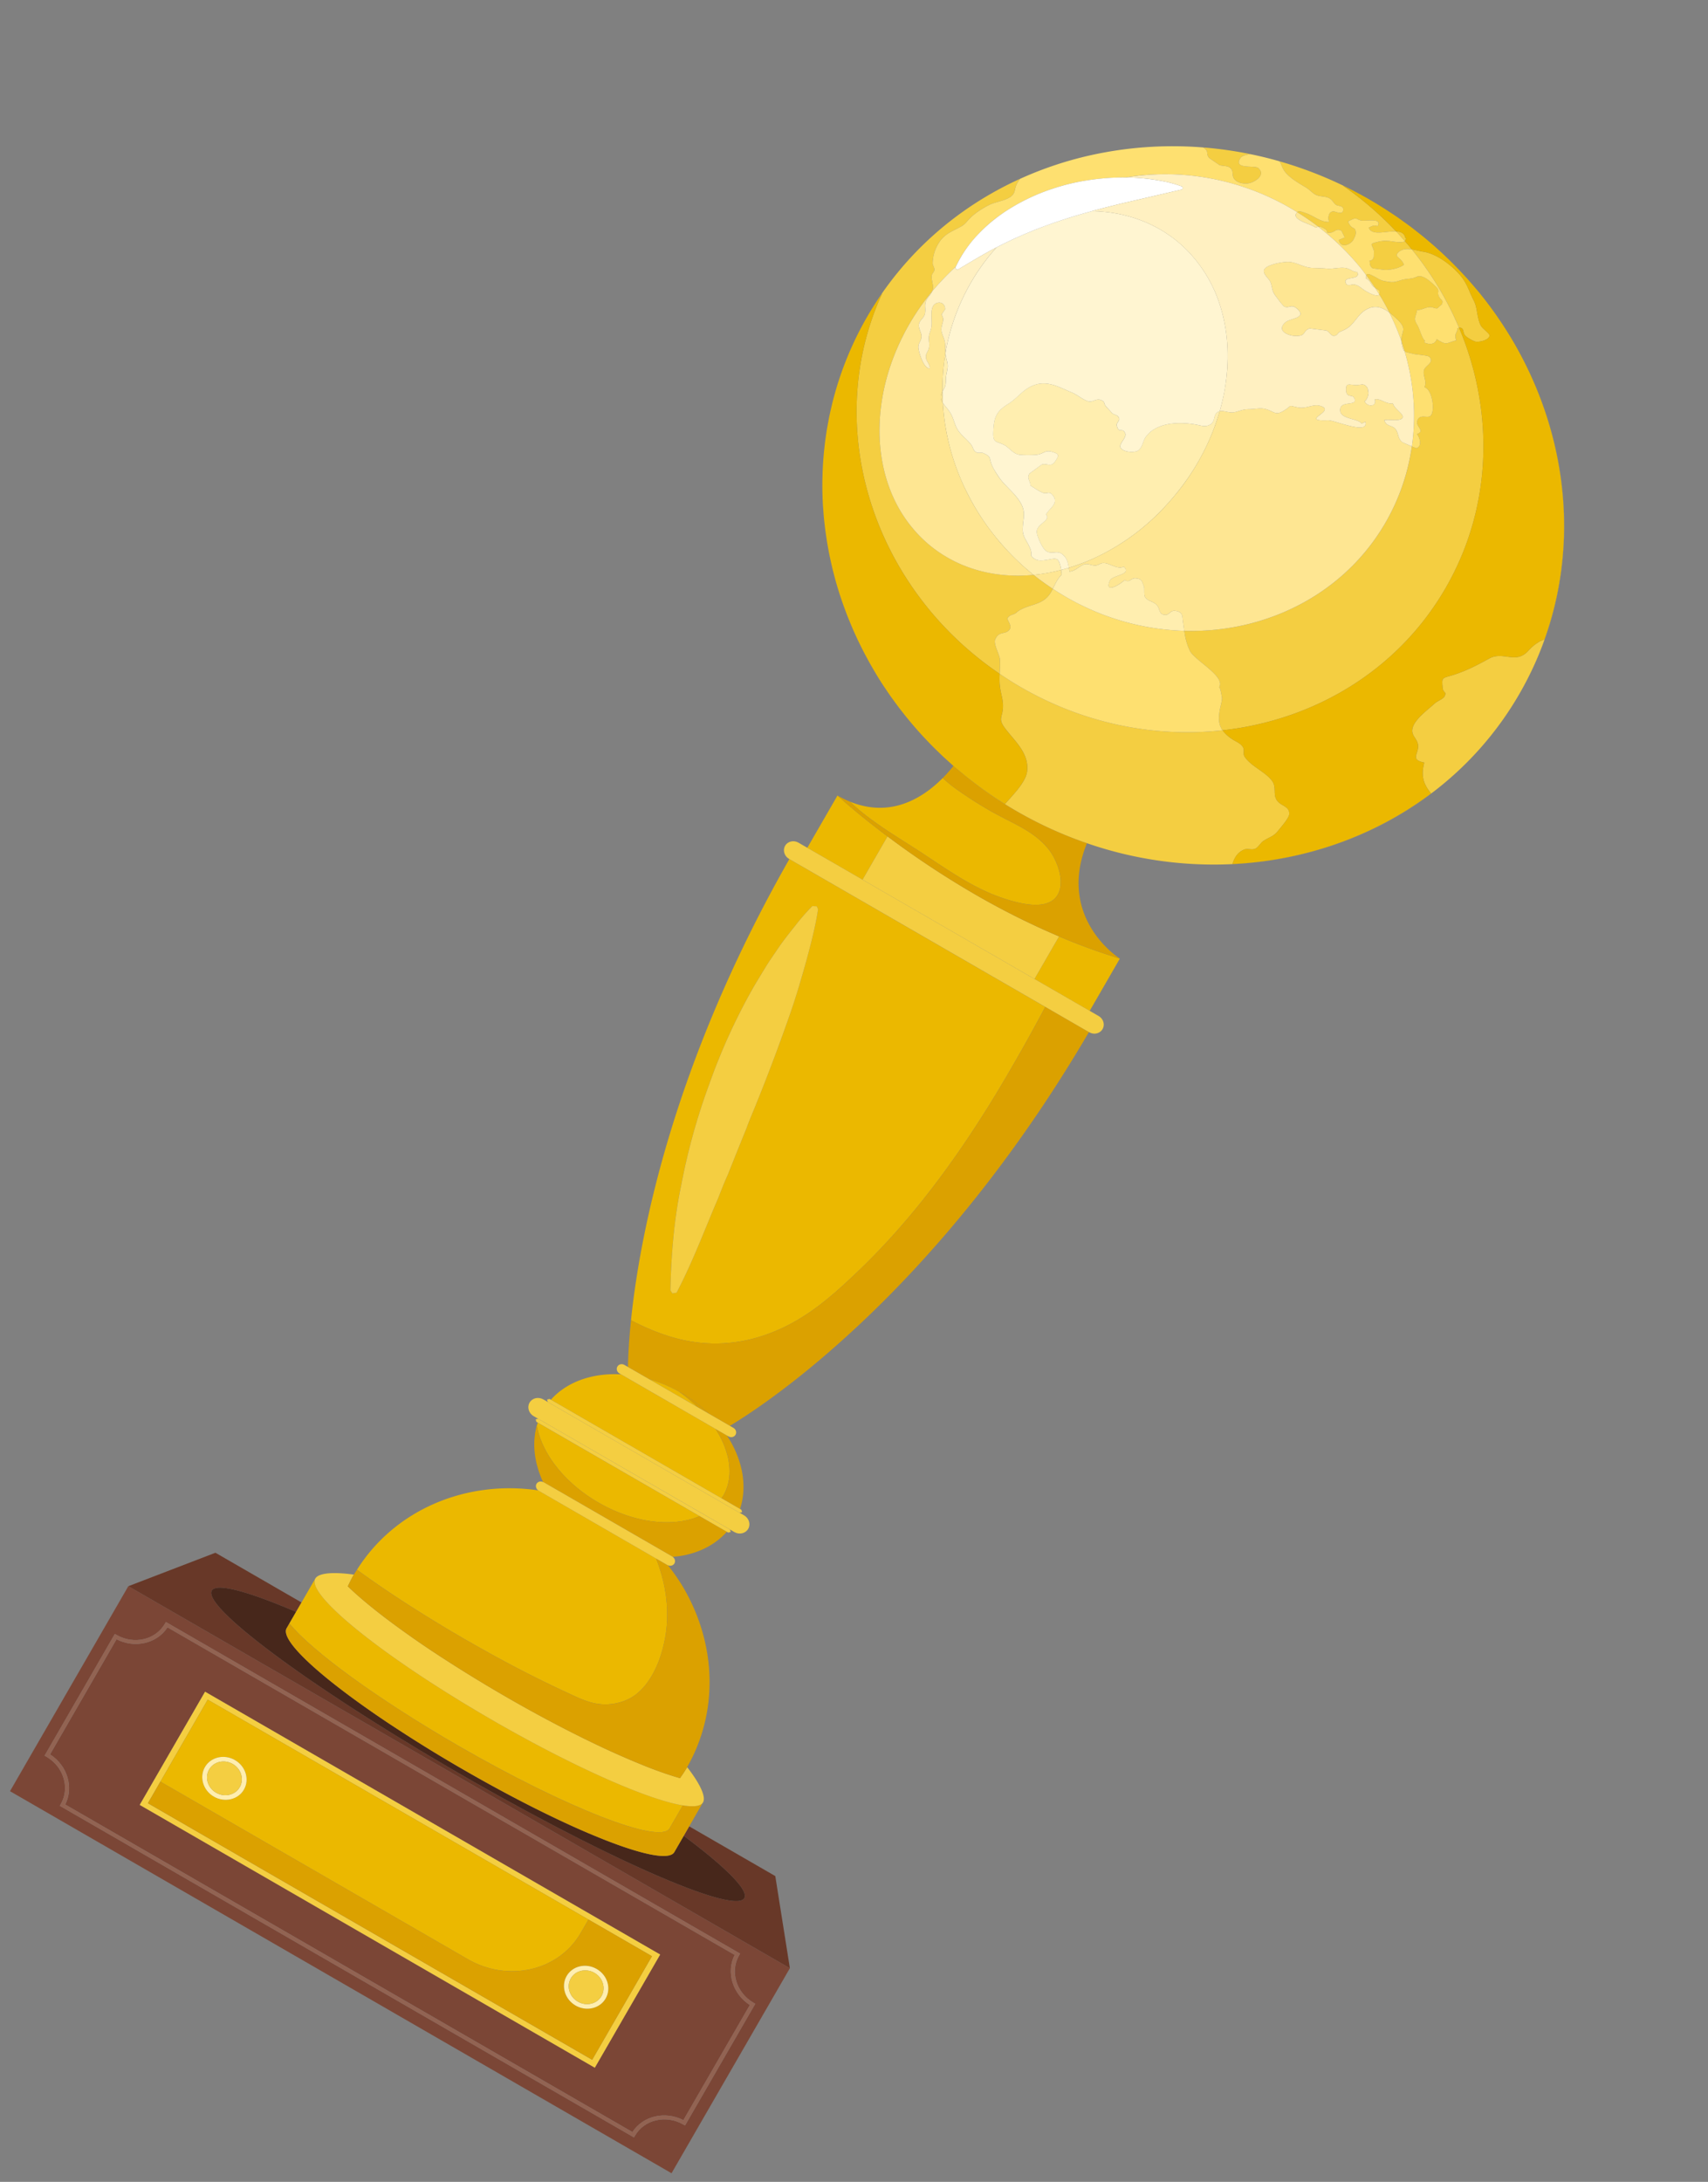 <svg xmlns="http://www.w3.org/2000/svg" width="83" height="106" fill="none"><rect width="100%" height="100%" fill="#808080" stroke="none"/><path fill="#EBB800" d="M39.141 63.888c.925-.603 1.727-1.338 2.504-2.078.9-.855 1.742-1.76 2.534-2.7 1.588-1.883 2.976-3.91 4.246-6.002a89.983 89.983 0 0 0 2.37-4.191l-12.436-7.18c-5.735 10.066-7.282 18.381-7.695 22.404.833.437 1.715.787 2.59.973 2.281.483 4.307-.196 5.887-1.226Zm-6.465-1.05-.098-.146c.037-1.746.18-3.482.531-5.147a30.655 30.655 0 0 1 1.361-4.884 29.221 29.221 0 0 1 2.07-4.568c.205-.363.429-.716.643-1.074.217-.356.462-.696.694-1.043.242-.342.502-.672.765-1 .256-.331.53-.65.83-.955l.218.01.064.14-.005.03c-.137.882-.355 1.7-.576 2.513a43.975 43.975 0 0 1-.724 2.385 94.001 94.001 0 0 1-1.72 4.578c-.15.377-.314.749-.451 1.132l-.458 1.13-.453 1.136c-.172.371-.318.753-.467 1.134-.65 1.509-1.215 3.052-2.01 4.572l-.012.022-.202.035Z"/><path fill="#DBA100" d="m32.993 67.61.101.054c.506.292.956.636 1.346 1.013l1.028.593c.664-.397 2.403-1.505 4.734-3.516a50.637 50.637 0 0 0 1.768-1.6 52.911 52.911 0 0 0 1.93-1.925c2.817-2.951 5.994-6.922 9.017-12.088l-2.12-1.225a89.87 89.87 0 0 1-2.372 4.191c-1.27 2.094-2.658 4.12-4.246 6.003a33.438 33.438 0 0 1-2.534 2.7c-.777.74-1.58 1.475-2.504 2.077-1.58 1.03-3.606 1.71-5.887 1.226-.875-.186-1.757-.535-2.59-.972l-.035.351-.008.086c-.01.106-.018.206-.025.305l-.008.096-.02.266-.006.1-.013.227-.006.1-.01.192-.003.1-.006.15-.004.114-.002.099-.002.084 1.029.594c.487.14.974.342 1.448.605Z"/><path fill="#F4CE41" d="M34.9 58.21c.15-.382.295-.763.467-1.135l.453-1.136.458-1.13c.137-.383.301-.755.452-1.132a93.94 93.94 0 0 0 1.719-4.578c.266-.777.498-1.576.725-2.385.22-.812.438-1.631.576-2.513l.005-.03-.064-.14-.218-.01a10.48 10.48 0 0 0-.831.955c-.263.328-.523.658-.765 1-.232.347-.477.687-.694 1.043-.214.358-.438.711-.643 1.075a29.218 29.218 0 0 0-2.07 4.567 30.673 30.673 0 0 0-1.36 4.884c-.352 1.665-.494 3.401-.532 5.147l.098.146.203-.035.011-.022c.795-1.52 1.36-3.063 2.01-4.572Z"/><path fill="#7B4636" d="M35.701 94.974 8.14 79.061c-.513.787-1.588 1.037-2.477.578l-3.23 5.595c.842.54 1.163 1.597.737 2.434l27.563 15.913c.512-.787 1.587-1.037 2.477-.578l3.23-5.594c-.843-.541-1.164-1.597-.738-2.435Zm-6.796 5.48L6.791 87.686l3.174-5.498L32.08 94.956l-3.175 5.498Z"/><path fill="#7B4636" d="m6.236 77.061-5.75 9.96 32.147 18.561 5.75-9.96-32.147-18.56Zm27.052 26.201-.086-.05c-.84-.484-1.892-.239-2.347.548l-.047.081-27.902-16.11.046-.08c.455-.788.14-1.822-.699-2.307l-.086-.05 3.414-5.912.086.05c.84.484 1.893.239 2.348-.549l.046-.08 27.902 16.109-.046.08c-.455.788-.14 1.823.7 2.308l.085.05-3.414 5.912Z"/><path fill="#683828" d="m37.675 91.145-4.183-2.415-.265.457c2.03 1.52 3.167 2.644 2.944 3.03-.464.805-6.634-1.888-13.78-6.014-7.147-4.127-12.564-8.123-12.1-8.927.223-.387 1.765.036 4.096 1.034l.265-.458-4.184-2.415-4.231 1.625 32.147 18.56-.709-4.477Z"/><path fill="#47271B" d="M31.911 90.144a5.08 5.08 0 0 1-.431-.078c-.547-.122-1.245-.348-2.056-.665a42.8 42.8 0 0 1-.722-.293 41.565 41.565 0 0 1-1.177-.52 52.682 52.682 0 0 1-2.166-1.061 68.676 68.676 0 0 1-6.439-3.782 47.98 47.98 0 0 1-1.524-1.055c-.118-.085-.233-.17-.347-.254-2.145-1.587-3.392-2.862-3.12-3.332l.133-.232.325-.563c-2.331-.998-3.873-1.42-4.096-1.034-.464.804 4.953 4.8 12.1 8.927 7.146 4.126 13.316 6.82 13.78 6.015.223-.386-.914-1.51-2.944-3.03l-.459.794c-.1.173-.398.222-.857.163Z"/><path fill="#926352" d="m35.916 94.992.047-.08L8.06 78.802l-.046.08c-.455.788-1.508 1.033-2.348.549l-.086-.05-3.413 5.913.086.05c.839.484 1.153 1.519.699 2.307l-.047.08 27.902 16.11.047-.081c.455-.788 1.508-1.033 2.348-.548l.086.049 3.413-5.912-.086-.05c-.84-.485-1.154-1.52-.699-2.307Zm-2.708 8.011c-.89-.459-1.965-.209-2.477.578L3.168 87.668c.426-.837.105-1.893-.738-2.434l3.23-5.594c.89.459 1.965.209 2.478-.579L35.7 94.974c-.426.838-.105 1.894.738 2.435l-3.23 5.594Z"/><path fill="#F4CE41" d="m6.79 87.687 22.115 12.768 3.175-5.498L9.965 82.189 6.79 87.687Zm1.003-1.13 2.3-3.984 18.503 10.683 3.086 1.782-2.906 5.033L7.187 87.606l.606-1.05Z"/><path fill="#EBB800" d="m28.221 93.906.375-.65-18.502-10.683-2.3 3.984 14.946 8.63c1.964 1.133 4.418.56 5.481-1.281Zm-17.828-6.62c-.523-.302-.718-.946-.435-1.436.284-.49.937-.643 1.46-.341.524.302.72.945.436 1.435-.283.49-.938.644-1.461.342Z"/><path fill="#DBA100" d="m28.777 100.071 2.906-5.033-3.086-1.782-.376.65c-1.063 1.841-3.517 2.414-5.48 1.28l-14.947-8.63-.606 1.05 21.59 12.465Zm.22-4.413c.523.302.718.944.434 1.435-.282.49-.936.644-1.46.342-.523-.302-.717-.946-.434-1.436.283-.491.937-.643 1.46-.341Z"/><path fill="#FFEEAF" d="M11.418 85.509c-.523-.302-1.176-.15-1.46.34-.283.49-.088 1.135.434 1.437.524.302 1.18.148 1.462-.341.283-.491.088-1.134-.436-1.436Zm-.915 1.586c-.411-.237-.564-.742-.341-1.128.222-.384.736-.505 1.147-.268.411.237.564.743.341 1.128-.222.385-.736.505-1.147.268Z"/><path fill="#F4CE41" d="M11.308 85.699c-.41-.237-.925-.117-1.146.268-.223.386-.07.89.34 1.128.412.237.926.117 1.148-.268.222-.385.07-.89-.342-1.128Z"/><path fill="#FFEEAF" d="M27.97 97.435c.524.302 1.178.148 1.461-.342.284-.49.09-1.133-.435-1.435-.523-.302-1.176-.15-1.46.34-.283.49-.088 1.135.435 1.437Zm.917-1.587c.411.237.564.743.341 1.128-.222.385-.736.505-1.147.268-.41-.237-.565-.743-.342-1.128.222-.385.737-.505 1.148-.268Z"/><path fill="#F4CE41" d="M28.081 97.243c.412.238.926.118 1.148-.267.223-.386.07-.891-.342-1.129-.411-.237-.925-.117-1.147.269-.223.385-.07.89.341 1.127Z"/><path fill="#EBB800" d="M29.087 73.002c1.748 1.009 3.64 1.208 4.909.652l-7.865-4.54-.04.154c.23 1.327 1.329 2.772 2.995 3.734Zm6.063-.342c.53-.92.343-2.12-.38-3.24l-4.591-2.65c-1.374-.076-2.624.352-3.409 1.233l8.291 4.787.088-.13Zm-3.606-5.655 2.353 1.358a7.345 7.345 0 0 0-.904-.753 6.887 6.887 0 0 0-1.449-.605Z"/><path fill="#DBA100" d="M32.992 67.61c.332.234.633.488.904.753l.544.313c-.39-.376-.84-.72-1.347-1.012l-.1-.054Zm2.158 5.05-.087.13.898.519c.371-1.12.118-2.416-.636-3.569l-.553-.32c.723 1.12.91 2.32.379 3.24Zm-2.478 2.96.019.016c.22-.02.438-.047.647-.095.793-.178 1.482-.56 1.982-1.123l-1.325-.765c-1.268.557-3.16.357-4.909-.652-1.667-.962-2.766-2.407-2.995-3.733l-.006-.022a4.055 4.055 0 0 0-.06.27l-.021.108-.028.255-.011.133-.002.25.006.145.023.246.023.154.046.242.042.16.067.238.06.165.089.235.072.152.023.008 6.258 3.613Z"/><path fill="#F4CE41" d="M35.688 74.433c.24.139.54.068.67-.156.129-.225.04-.518-.2-.657l-.217-.125-9.321-5.382-.217-.125c-.24-.138-.54-.07-.669.156-.13.224-.04.519.2.657l.216.126 9.321 5.38.217.126Z"/><path fill="#F4CE41" d="m36.063 73.466-.037-.12-.065-.037-.899-.519-8.29-4.787-.066-.038-.122.029.036.12 9.32 5.381.123-.029Zm-.743.954.066.037.123-.028-.037-.12-9.321-5.382-.121.029.035.12.066.037 7.864 4.541 1.326.765Z"/><path fill="#EBB800" d="M14.063 78.872c1.082 1.33 4.255 3.66 8.225 5.952 5.201 3.003 9.79 4.797 10.247 4.006l.646-1.12c-1.695-.275-5.3-1.86-9.266-4.148-5.203-3.004-9.05-6.08-8.593-6.872l-.67 1.162-.264.457-.325.563Z"/><path fill="#DBA100" d="m33.18 87.71-.645 1.12c-.457.791-5.046-1.003-10.247-4.006-3.97-2.292-7.143-4.622-8.225-5.951l-.135.232c-.27.47.976 1.745 3.122 3.332.113.083.228.168.346.253a47.332 47.332 0 0 0 1.937 1.328 64.26 64.26 0 0 0 3.189 1.957 70.959 70.959 0 0 0 2.838 1.553l.45.23c.596.3 1.17.579 1.716.83a34.92 34.92 0 0 0 1.899.813c.811.317 1.508.544 2.055.665.157.035.3.061.432.078.458.06.757.01.856-.162l.46-.795.263-.458.67-1.161c-.108.188-.452.228-.98.143Z"/><path fill="#F4CE41" d="M23.915 83.562c3.965 2.289 7.57 3.874 9.265 4.149.528.084.873.045.982-.144.154-.266-.13-.891-.771-1.717l-.021.041c-.05.087-.103.17-.158.253l-.166.244a14.459 14.459 0 0 1-.766-.242 22.526 22.526 0 0 1-.872-.323 39.765 39.765 0 0 1-2.021-.874 53.014 53.014 0 0 1-1.71-.835 67.467 67.467 0 0 1-3.106-1.689 70.237 70.237 0 0 1-3.564-2.204 45.824 45.824 0 0 1-2.196-1.552c-.78-.591-1.429-1.134-1.91-1.602l.13-.265c.044-.089.09-.176.14-.263l.024-.04c-1.035-.143-1.719-.075-1.873.192-.457.79 3.39 3.867 8.593 6.87Z"/><path fill="#EBB800" d="m17.031 76.801-.129.266c.043-.088.085-.177.13-.266Zm6.672 3.468a58.481 58.481 0 0 0 3.832 1.954c.546.252 1.075.523 1.675.572.608.05 1.265-.129 1.722-.496.807-.652 1.228-1.788 1.4-2.783.178-1.038.087-2.127-.227-3.16a8.871 8.871 0 0 0-.191-.561l-.024-.074-5.715-3.3-.018-.014c-3.465-.513-6.947.902-8.81 3.856 1.433 1.045 3.229 2.213 5.24 3.375.37.214.742.424 1.116.63Z"/><path fill="#DBA100" d="M17.031 76.802c-.044.088-.086.178-.129.266.48.467 1.13 1.01 1.91 1.601a45.452 45.452 0 0 0 2.196 1.552 69.374 69.374 0 0 0 3.563 2.204 67.377 67.377 0 0 0 3.106 1.69c.593.302 1.165.58 1.71.834a40.092 40.092 0 0 0 2.021.874c.308.121.6.229.873.324.274.094.53.175.766.242l.166-.245a4.74 4.74 0 0 0 .157-.253l.022-.04a8.253 8.253 0 0 0 1.03-3.122 8.596 8.596 0 0 0 .006-1.967 9.234 9.234 0 0 0-.164-.975 9.369 9.369 0 0 0-1.126-2.775 9.761 9.761 0 0 0-.68-.968l-.025-.009-.543-.314.023.074c.07.185.134.373.191.562.315 1.032.406 2.121.228 3.159-.173.995-.593 2.132-1.4 2.783-.457.368-1.114.547-1.723.496-.6-.05-1.129-.32-1.674-.572a58.454 58.454 0 0 1-3.832-1.954 70.865 70.865 0 0 1-1.116-.631c-2.012-1.162-3.808-2.33-5.241-3.375-.05.079-.101.157-.15.237l-.025.039c-.05.087-.096.175-.14.263Z"/><path fill="#F4CE41" d="m31.89 75.721.543.314.024.009c.117.053.255.019.316-.088.062-.107.023-.244-.082-.32l-.02-.015-6.257-3.613L26.39 72c-.118-.054-.255-.02-.318.088-.061.107-.022.244.083.319l.018.015 5.716 3.3Zm3.435-5.981.077.045c.122.07.275.035.341-.08.066-.113.02-.264-.102-.334l-.173-.1-1.028-.594-.543-.313-2.352-1.359-1.03-.594-.173-.1c-.122-.07-.275-.034-.34.08-.067.114-.021.264.1.335l.078.044 4.591 2.651.554.32Z"/><path fill="#EBB800" d="m51.465 45.494-1.195 2.068 2.683 1.55 1.466-2.54a30.362 30.362 0 0 1-2.823-1.022l-.131-.056Zm-8.335-4.859a41.21 41.21 0 0 1-1.114-.863c-.848-.684-1.319-1.123-1.319-1.123l-1.466 2.54 2.684 1.549 1.214-2.103Z"/><path fill="#F4CE41" d="M51.456 45.49a34.025 34.025 0 0 1-1.243-.556 37.356 37.356 0 0 1-2.998-1.58 43.023 43.023 0 0 1-4.086-2.719l-1.214 2.103 8.356 4.824 1.194-2.069-.01-.004Z"/><path fill="#EBB800" d="M44.441 41.203c1.378.884 2.712 1.899 4.278 2.426.77.259 2.248.682 2.704-.206.275-.536.05-1.29-.233-1.809-.369-.673-1.023-1.133-1.695-1.496-.508-.273-1.026-.52-1.523-.811a21.207 21.207 0 0 1-1.523-.986 6.607 6.607 0 0 1-.637-.523l.005-.005c-.97.98-2.534 1.961-4.51 1.154.307.302.646.578.993.835.687.512 1.42.96 2.141 1.422Zm7.156 4.347-.141-.06.01.004.13.056Z"/><path fill="#DBA100" d="M43.13 40.636a41.195 41.195 0 0 0 1.512 1.086 42.99 42.99 0 0 0 2.574 1.633 37.266 37.266 0 0 0 4.24 2.135l.14.06c.908.38 1.852.725 2.824 1.022 0 0-.127-.08-.318-.238a4.348 4.348 0 0 1-.208-.183l-.116-.111a5.281 5.281 0 0 1-.246-.26l-.126-.15a4.743 4.743 0 0 1-.485-.725 4.327 4.327 0 0 1-.294-.676 4.084 4.084 0 0 1-.18-.788 4.296 4.296 0 0 1-.02-.898c.02-.242.06-.495.125-.758a6.02 6.02 0 0 1 .267-.82 19.577 19.577 0 0 1-3.413-1.555l-.2-.117a18.935 18.935 0 0 1-2.189-1.515l-.087-.067-.124-.103c-.16-.131-.318-.261-.472-.396l-.03.038-.022.027-.086.104-.032.036-.093.107-.026.028c-.07.08-.147.162-.227.242l-.005.005c.202.185.412.363.637.523.494.35 1.001.68 1.524.986.497.291 1.015.538 1.522.811.673.363 1.327.822 1.695 1.496.283.519.508 1.273.233 1.808-.456.889-1.933.466-2.703.207-1.567-.527-2.9-1.542-4.278-2.426-.722-.462-1.454-.909-2.142-1.42a9.432 9.432 0 0 1-.993-.836 4.957 4.957 0 0 1-.61-.299s.47.44 1.318 1.123c.32.257.694.549 1.113.864Z"/><path fill="#F4CE41" d="m52.917 50.14.014.008c.231.134.522.066.647-.152.126-.218.04-.502-.192-.636l-.431-.249-2.683-1.549-8.356-4.824-2.684-1.55-.43-.248c-.232-.134-.523-.067-.648.15-.126.219-.039.504.193.638l.013.008 12.437 7.18 2.12 1.225ZM63.466 9.11c.169.1.323.286.496.364.181.082.406.054.595.137.19.082.24.25.351.332.102.076.37.038.367.232-.004.33-.408.06-.517.096-.19.06-.17.171-.215.315l.04.194c-.42.022-.762-.315-1.154-.435-.106-.032-.288-.13-.397-.04.356.22.698.454 1.023.704.11-.014.223.045.332.118.225.147-.032.191.257.177.218-.01.299-.245.55-.085l.153.32-.29.119c.107.459.608.198.714-.018.057-.116.137-.259.11-.395-.043-.217-.16-.123-.28-.308-.136-.205-.095-.178.092-.27.254-.12.23.006.464.047.209.037 1.03-.15.787.276-.186-.072-.269-.001-.429.068.148.417.847.16 1.327.184a16.312 16.312 0 0 0-2.584-2.224c.438.21.873.434 1.3.681a19.446 19.446 0 0 0-4.374-1.86c.095.167.134.364.293.548.26.302.687.543.99.724Zm4.219 2.622c-.288-.04-.448-.053-.756.023-.416.104-.253.098-.161.43l-.006.296c-.037.093-.052.163-.203.188.011.18.024.288.157.37l.571.071c.263.019.744-.087.937-.25-.13-.364-.513-.37-.27-.599.187-.176.416-.184.653-.146a15.627 15.627 0 0 0-.335-.397c-.142.085-.443.035-.587.014Zm4.153 2.427-.125-.145c.107.128.215.258.32.389-.065-.082-.128-.164-.195-.244Zm-3.49-2.609-.052.03c-.042-.25-.223-.326-.453-.338.147.156.29.315.43.476l.075-.167Zm-14.89-4.104Zm17.824 6.07-.098-.104c.072.079.143.159.214.24l-.116-.136Zm-.095 2.77c.083.103.388.282.522.311.173.037.688-.083.673-.31-.006-.092-.357-.332-.429-.482-.204-.429-.139-.83-.344-1.22l-.05-.099c-.144-.297-.23-.562-.396-.83l-.094-.142c-.384-.527-1.204-1.175-1.894-1.283-.182-.028-.378-.087-.567-.116a15.724 15.724 0 0 1 2.296 3.81c.253-.033.173.227.283.361Z"/><path fill="#F4CE41" d="M70.77 16.535c-.488.134-.457.256-.928-.042l-.02-.014-.03.071-.078.09-.002.003c-.131.098-.335.072-.5-.008l.037-.083c-.076-.04-.15-.22-.22-.404-.055-.143-.109-.288-.157-.365-.216-.34-.056-.363-.012-.72.24.003.399-.142.66-.14.121 0 .213.077.331.054l.218-.195c.096-.23-.064-.174-.159-.415-.081-.209.09-.222-.144-.452-.138-.137-.37-.345-.548-.431-.323-.154-.364.009-.631.045-.266.037-.347.031-.593.11-.276.091-.367.079-.66.029-.298-.051-.356-.143-.588-.255-.142-.067-.299-.158-.353-.038.148.198.29.398.423.602.092.057.214.124.222.165l-.011.162c.177.289.34.582.49.882.125.094.244.2.358.307.561.523.208.584.229 1.085.056.16.104.322.152.484.08.062.203.069.415.127.094.025.325.044.512.072.13.018.242.04.272.07.284.285-.21.426-.259.665-.06.274.158.494.027.822.38.088.526 1.153.301 1.38-.156.16-.564-.135-.658.279-.057.25.41.47-.008.613.143.163.26.6-.025.684a2.221 2.221 0 0 1-.222-.086 10.343 10.343 0 0 1-.948 3.079c-1.89 3.855-5.89 6.004-10.113 5.882l.025.166c.043.255.11.506.244.796.218.47 1.786 1.265 1.416 1.79.057-.081.15.489.149.531-.007.17-.088.43-.117.603-.064.404-.04.686.142.945 4.454-.493 8.526-2.902 10.842-6.914 2.278-3.945 2.364-8.586.653-12.64l-.072.012c-.013.252-.189.27-.062.597ZM48.577 32.734c.012-.235.03-.458.012-.709-.014-.194-.313-.737-.236-.938.184-.48.528-.208.724-.535.098-.164-.158-.46-.12-.52.132-.196.286-.143.437-.274.349-.303.838-.325 1.232-.546.286-.16.418-.377.533-.607a12.512 12.512 0 0 1-.933-.676c-1.72.166-3.396-.218-4.766-1.222a6.23 6.23 0 0 1-1.08-1.009 6.51 6.51 0 0 1-.64-.9 7.107 7.107 0 0 1-.785-1.977 8.392 8.392 0 0 1-.213-2.14 9.935 9.935 0 0 1 .515-2.874 11.38 11.38 0 0 1 2.04-3.65l.035-.105c.038-.219-.082-.456-.054-.662.013-.1.119-.18.127-.27.01-.13-.083-.217-.084-.337a1.93 1.93 0 0 1 .385-1.106c.292-.367.623-.462 1.007-.677.181-.101.267-.24.415-.39.248-.255.596-.48.923-.644.323-.164.794-.207 1.076-.42.239-.18.15-.36.297-.632.043-.079.09-.154.142-.225-3.047 1.386-5.669 3.656-7.432 6.708.23-.4.48-.78.739-1.153-2.943 6.414-.532 14.256 5.704 18.49ZM58.755 7.67l.486.336c.161.078.373.027.525.137.201.144.084.36.198.531.136.2.418.256.65.238.317-.023.945-.403.523-.753-.17-.14-1.24.09-.852-.491.062-.095.25-.151.475-.18a18.726 18.726 0 0 0-2.292-.325l.014.009c.296.192.092.263.273.498ZM42.093 31.898Zm1.624 2.522c-.08-.104-.157-.21-.235-.315.078.106.156.211.235.315Zm.43.542Zm-1.704-2.438Zm.478.776Zm1.68 2.192Zm.476.516c-.081-.086-.163-.171-.243-.258.08.087.162.172.243.258ZM40.074 21.64Zm.358-1.997Z"/><path fill="#F4CE41" d="m75.056 31.06-.194.082c-.263.155-.38.248-.608.491-.605.65-1.205-.011-1.877.357-.605.332-1.16.625-1.827.824-.465.139-.497.087-.443.606.028.274.22.16.084.425-.052.101-.368.236-.462.324-.336.312-1.031.797-1.096 1.263-.049.353.302.48.282.858-.021.381-.361.625.298.758-.166.636-.054 1.024.33 1.501-2.757 2.076-6.13 3.257-9.653 3.43.094-.309.249-.573.57-.705.162-.066.367.033.532-.038.166-.074.254-.281.403-.38.291-.194.483-.206.708-.487.122-.154.534-.621.548-.81.029-.412-.43-.386-.618-.703-.167-.283-.006-.604-.198-.89-.307-.46-1.055-.73-1.36-1.216-.081-.133.012-.31-.075-.453-.129-.205-.35-.266-.54-.398a1.744 1.744 0 0 1-.45-.419c-3.241.359-6.684-.295-9.801-2.095a16.502 16.502 0 0 1-1.03-.65c-.005.115-.01.232-.005.358.011.554.189.816.165 1.288-.023.493-.263.528.128 1.036.474.615 1.136 1.179 1.049 2.036-.054.53-.648 1.118-1.078 1.61a19.37 19.37 0 0 1-1.82-1.285 18.948 18.948 0 0 0 2.19 1.515l.199.117a19.549 19.549 0 0 0 3.413 1.555 18.829 18.829 0 0 0 7.07 1.016c3.523-.172 6.899-1.352 9.655-3.427a16.153 16.153 0 0 0 4.292-4.848c.495-.858.903-1.743 1.225-2.647 1.555-4.348 1.153-9.12-.885-13.27 2.036 4.15 2.435 8.924.879 13.272Zm-29.479 5.451c-.086-.083-.171-.165-.255-.25.084.085.17.167.255.25Zm-5.344-9.938Z"/><path fill="#FEE070" d="M67.874 15.493a4.477 4.477 0 0 0-.358-.308c.226.454.422.919.586 1.393-.02-.502.333-.562-.228-1.085ZM56.635 8.829Zm-1.581 1.742ZM68.857 21.09c.418-.143-.049-.363.009-.613.094-.414.501-.12.657-.28.226-.226.08-1.291-.301-1.38.131-.327-.087-.547-.027-.821.05-.24.544-.38.26-.664-.03-.031-.142-.053-.273-.071-.187-.028-.418-.047-.511-.072-.212-.058-.336-.066-.416-.127.446 1.5.578 3.076.355 4.626a2.2 2.2 0 0 0 .222.087c.286-.086.169-.523.025-.685ZM49.128 9.546c-.282.213-.753.256-1.077.42-.326.165-.674.39-.922.644-.149.151-.234.289-.416.39-.383.216-.714.31-1.006.677a1.917 1.917 0 0 0-.385 1.106c0 .12.094.207.083.336-.008.09-.114.17-.127.27-.028.207.092.444.054.663l-.035.106c.107-.128.216-.253.326-.374.264-.294.54-.571.825-.83.277-.6.67-1.143 1.134-1.624a7.26 7.26 0 0 1 1.18-.993 9.578 9.578 0 0 1 2.38-1.165c.503-.17 1.02-.298 1.546-.388l.172-.027a11.563 11.563 0 0 1 1.842-.134c.166-.028.333-.054.501-.075a11.751 11.751 0 0 1 2.795-.005 12.212 12.212 0 0 1 5.035 1.763c.109-.09.29.008.396.039.393.12.735.457 1.155.435l-.04-.194c.044-.144.025-.254.215-.315.109-.035.513.235.516-.096.003-.194-.265-.155-.366-.231-.111-.082-.162-.25-.351-.332-.19-.083-.414-.056-.596-.137-.173-.078-.327-.266-.495-.364-.303-.18-.729-.422-.99-.724-.158-.183-.197-.38-.292-.548a18.15 18.15 0 0 0-1.425-.35c-.226.029-.413.085-.476.18-.388.58.682.35.853.49.421.351-.207.731-.522.754-.234.017-.515-.038-.651-.238-.114-.17.003-.387-.198-.531-.153-.11-.364-.059-.525-.137l-.487-.337c-.18-.234.024-.305-.272-.497l-.014-.009a18.362 18.362 0 0 0-5.704.432 17.554 17.554 0 0 0-3.197 1.094c-.051.07-.1.146-.143.225-.146.272-.058.451-.296.63Zm17.072 3.57c.067.084.128.173.191.259.054-.12.21-.03.353.038.232.112.29.204.588.254.294.05.384.063.66-.028.246-.079.328-.074.593-.11.267-.037.309-.2.631-.046.179.087.41.295.548.432.234.23.063.243.144.451.095.242.255.185.16.416l-.218.195c-.119.023-.21-.055-.332-.055-.261-.001-.42.144-.66.141-.044.357-.204.38.012.72.048.077.102.221.157.365.07.183.144.364.22.403l-.037.084c.166.08.37.106.5.008l.003-.003.078-.09.029-.072.02.014c.47.299.44.176.928.042-.127-.326.05-.344.062-.596l.072-.013a15.725 15.725 0 0 0-2.296-3.81c-.238-.038-.466-.03-.653.146-.243.229.14.235.27.599-.193.163-.674.269-.937.25l-.571-.071c-.133-.082-.146-.19-.157-.37.151-.025.166-.095.203-.188l.006-.296c-.093-.332-.255-.326.161-.43.308-.076.468-.064.756-.023.144.02.445.07.588-.014a16.05 16.05 0 0 0-.43-.476c-.48-.024-1.18.232-1.327-.184.16-.07.244-.14.429-.068.242-.426-.578-.24-.787-.276-.233-.041-.21-.167-.464-.047-.187.092-.228.065-.092.27.12.185.237.091.28.308.026.136-.053.28-.11.395-.106.216-.607.477-.713.018l.29-.12-.155-.32c-.25-.16-.33.075-.549.086-.289.014-.032-.03-.257-.177-.108-.073-.222-.132-.332-.118a12.25 12.25 0 0 1 2.145 2.107ZM59.409 35.48c-.182-.259-.206-.541-.142-.945.028-.174.11-.432.116-.603.002-.042-.092-.613-.148-.531.37-.525-1.198-1.32-1.416-1.79a2.985 2.985 0 0 1-.244-.796l-.026-.166a12.168 12.168 0 0 1-5.096-1.294 12.338 12.338 0 0 1-1.292-.75c-.115.23-.247.447-.533.607-.394.221-.884.244-1.232.547-.151.13-.306.077-.437.274-.039.059.217.356.12.52-.197.326-.54.053-.725.534-.076.202.223.744.237.938.017.251 0 .474-.012.71a16.3 16.3 0 0 0 1.03.65c3.116 1.8 6.56 2.454 9.8 2.095Z"/><path fill="#FEE070" d="M66.814 13.976c.072.109.144.218.211.327l.012-.162c-.009-.04-.13-.107-.223-.165Z"/><path fill="#FFEEAF" d="M45.964 18.41c.004-.222.08-.403.086-.612.007-.216-.098-.415-.107-.632-.104.613-.15 1.233-.144 1.85l.005-.009c.16-.27.154-.303.16-.597Zm12.771 2.253c-.198.08-.36.016-.563-.023-.848-.168-1.992-.132-2.505.602-.126.18-.156.516-.366.65-.192.123-.745.07-.855-.153-.085-.174.314-.482.233-.681-.132-.322-.316.036-.409-.38-.033-.15.164-.227.102-.377-.065-.16-.24-.14-.331-.23l-.26-.285c-.2-.198-.03-.273-.326-.364-.182-.057-.381.12-.548.078-.296-.07-.526-.316-.84-.44-.521-.209-1.088-.565-1.727-.379-.608.179-.839.628-1.363.954-.581.361-.678.663-.71 1.331-.027.586.146.445.542.658.246.133.414.418.721.466.168.027.716.023.868 0 .331-.05.383-.243.737-.135.329.099.342.16.135.464-.22.32-.424.05-.659.158l-.591.435c-.133.237.043.335.053.577.194.12.405.272.616.355.19.074.294-.127.487.141.283.39-.21.632-.343.909.255.287-.44.447-.454.828-.008.202.286.862.478.962.35.185.543-.14.882.258.135.159.163.35.196.542l.017-.005.162-.05a9.628 9.628 0 0 0 1.024-.395 10.927 10.927 0 0 0 3.621-2.685l.155-.173a12.16 12.16 0 0 0 .919-1.204 11.32 11.32 0 0 0 .991-1.837l.04-.096c.156-.374.287-.75.397-1.127l.009-.037-.07.026c-.3.167-.085.509-.465.662Z"/><path fill="#FFEEAF" d="M50.837 27.848c.182-.03.365-.07.549-.113l.162-.041.02-.005-.012-.077c-.117-.578-.246-.486-.667-.414-.176.028-.432.071-.608-.043-.293-.19-.09-.172-.209-.477-.154-.404-.374-.569-.375-.941-.001-.54.192-.831-.128-1.352-.275-.447-.737-.784-1.005-1.17a4.183 4.183 0 0 1-.348-.578c-.174-.394-.011-.43-.417-.618-.154-.07-.243.046-.412-.081-.084-.065-.121-.232-.184-.319-.182-.253-.489-.459-.656-.727-.194-.313-.199-.606-.423-.922-.108-.15-.226-.272-.308-.395a11.201 11.201 0 0 0 1.223 4.448 11.724 11.724 0 0 0 1.492 2.247 12.08 12.08 0 0 0 1.697 1.66c.203-.02.405-.047.61-.082Z"/><path fill="#FFF5D1" d="M51.741 27.043c-.338-.4-.53-.074-.882-.259-.192-.1-.486-.759-.477-.962.013-.38.708-.54.454-.828.132-.276.625-.518.343-.908-.193-.269-.297-.068-.487-.141-.212-.083-.422-.235-.616-.355-.01-.242-.186-.34-.054-.578l.592-.434c.235-.109.438.163.659-.158.207-.304.193-.366-.135-.465-.355-.107-.407.086-.738.135-.151.023-.7.028-.867 0-.307-.047-.476-.332-.722-.465-.396-.213-.568-.072-.541-.658.031-.668.128-.97.71-1.331.524-.326.755-.776 1.363-.954.638-.186 1.205.17 1.726.379.314.124.544.37.84.44.167.04.366-.135.548-.079.296.091.127.167.327.365l.259.284c.091.091.267.071.332.23.062.15-.135.228-.102.377.092.417.276.059.408.38.082.2-.318.508-.232.682.11.223.662.275.854.153.21-.134.241-.47.366-.65.514-.735 1.657-.77 2.506-.603.203.04.365.103.563.023.38-.153.165-.494.464-.661l.07-.026.047-.17c.067-.247.125-.495.173-.743a10.166 10.166 0 0 0 .167-1.692 8.783 8.783 0 0 0-.033-.825 7.9 7.9 0 0 0-.297-1.574 6.699 6.699 0 0 0-1.447-2.604 6.187 6.187 0 0 0-1.748-1.354 6.498 6.498 0 0 0-1.452-.547l-.122-.032a7.24 7.24 0 0 0-1.499-.178 29.141 29.141 0 0 0-1.997.619c-.222.078-.441.16-.659.247-.11.04-.22.084-.326.132l-.326.133-.158.07c-.161.072-.325.142-.484.222-.23.106-.457.219-.683.337a10.19 10.19 0 0 0-1.53 2.24l-.047.093c-.432.88-.726 1.793-.892 2.72l-.013.095c.008.218.113.416.107.632-.007.21-.083.39-.087.612-.006.294 0 .328-.16.598l-.004.01c.002.186.004.372.016.558.082.124.2.245.307.396.224.316.229.608.423.922.168.267.474.473.656.727.063.087.1.253.184.318.17.128.258.012.412.082.406.187.244.224.417.618.07.155.212.38.349.577.267.387.73.724 1.005 1.17.32.521.126.812.128 1.352 0 .373.22.538.375.942.118.305-.085.286.209.476.175.115.431.072.607.044.421-.072.55-.165.668.414l.011.076c.123-.032.246-.067.37-.104-.035-.192-.063-.384-.198-.543Z"/><path fill="#fff" d="m46.438 12.976-.001.064.045.049.043.009.026-.008.014-.004h.002c.64-.384 1.245-.748 1.86-1.069.226-.118.453-.231.684-.337.158-.08.322-.15.484-.221l.157-.07.326-.134c.107-.048.215-.091.326-.132a23.227 23.227 0 0 1 1.328-.472c.438-.143.88-.272 1.328-.394.474-.13.954-.252 1.438-.37l2.397-.556.52-.12h.002l.052-.038.006-.064-.056-.059-.071-.022a5.875 5.875 0 0 0-.712-.2 10.199 10.199 0 0 0-1.201-.174 9.287 9.287 0 0 0-.732-.031c-.15-.002-.3-.001-.451.003-.466.016-.93.06-1.39.131l-.173.027a10.39 10.39 0 0 0-1.547.388 9.58 9.58 0 0 0-2.38 1.165 7.31 7.31 0 0 0-.389.284 7.21 7.21 0 0 0-.79.709 5.942 5.942 0 0 0-1.134 1.623l-.011.023Zm6.622-2.72Z"/><path fill="#fff" d="M49.594 11.458c-.161.072-.325.142-.484.222.159-.08.323-.15.484-.222Z"/><path fill="#FEE692" d="M68.115 16.716c.03.193.067.287.133.342l.006.003a11.176 11.176 0 0 0-.152-.483l.013.138ZM51.547 27.965l.042-.043-.023-.233-.019.004-.162.041a8.564 8.564 0 0 1-1.158.195c.298.238.61.463.933.676.108-.213.2-.438.387-.64Zm14.745-13.873c-.175-.119-.255-.221-.482-.27-.12-.026-.323.115-.407-.062-.183-.382.766-.112.547-.55-.19.015-.355-.164-.576-.193-.299-.04-.598.06-.901.032-.237-.02-.456-.025-.69-.033-.416-.013-.756-.268-1.143-.294-.266-.017-1.245.14-1.224.458.013.19.252.356.32.523.096.231.061.422.239.653.092.123.366.509.45.542.225.089.327-.142.593.088.543.468-.309.465-.547.669-.476.407.129.679.546.667.47-.011.28-.246.623-.367l.808.102c.13.034.218.25.353.254.21.008.176-.136.328-.2.378-.156.479-.244.703-.52.199-.244.334-.45.645-.597.393-.184.734-.038 1.039.19-.15-.3-.313-.592-.49-.881-.11.172-.648-.152-.734-.211Zm.083-.559c.22.087.213.245.357.384l.084.06a11.232 11.232 0 0 0-.423-.602l-.018.158Zm-3.404-3.138c-.118.325.776.493.96.665l.125-.051a12.08 12.08 0 0 0-1.023-.703l-.062.089Zm4.691 14.371c.486-.993.796-2.03.947-3.078a7.834 7.834 0 0 1-.475-.213c-.229-.19-.156-.428-.332-.64-.153-.184-.437-.105-.535-.422.226-.056.772.078.887-.115.102-.168-.402-.42-.465-.698-.158.022-.298-.034-.433-.092-.15-.065-.294-.134-.448-.106.103.379-.368.377-.497.094.095-.053.175-.233.19-.4l-.038-.233c-.197-.295-.303-.145-.58-.156-.335-.012-.486-.124-.472.248.013.37.299.214.38.354.28.49-.712.085-.668.642.014.177.168.27.357.338.26.096.584.14.69.287l.18-.087.012.062c.013.127-.057.187-.178.208-.22.038-.611-.066-.962-.167-.304-.09-.578-.178-.69-.173-1.484.055.518-.477-.414-.712-.314-.078-.663.163-1.043.086-.525-.104-.245-.124-.652.137-.447.285-.474.07-.912-.055-.263-.076-.498 0-.795.004-.35.007-.416.075-.734.148-.234.054-.511-.096-.712-.052l-.009.037c-.11.376-.241.753-.397 1.126l-.04.096a11.328 11.328 0 0 1-1.409 2.427c-.16.213-.329.416-.5.615l-.155.172c-.065.072-.127.146-.193.215a10.932 10.932 0 0 1-3.43 2.47c-.157.073-.318.14-.478.204a9.42 9.42 0 0 1-.544.192l-.163.05-.015.005.037.19.166-.047c.21-.078.402-.292.598-.324.143-.024.333.074.486.072.138-.002.25-.122.398-.123.304-.002.675.333.984.177.435.389-.55.413-.665.665-.313.691.5.196.71-.017.266.158.295-.109.537-.084.336.033.3.174.398.386.047.099-.02.446.078.559.172.193.371.17.547.354.172.178.082.449.39.477.24.023.255-.237.522-.192.116.018.191.05.24.09.108.09.092.233.119.413.025.166.044.319.066.468 4.224.122 8.223-2.026 10.114-5.882Z"/><path fill="#FFF0C1" d="M55.434 8.654a8.667 8.667 0 0 1 .806.099c.133.022.265.046.396.075.24.051.476.117.712.2l.072.022.055.059-.006.064-.052.037h-.003l-.519.121-2.397.556a51.1 51.1 0 0 0-1.437.37c.51.008 1.012.066 1.498.178l.122.032a6.511 6.511 0 0 1 1.453.547 6.223 6.223 0 0 1 1.747 1.354 6.7 6.7 0 0 1 1.448 2.604c.15.504.25 1.032.297 1.574a8.783 8.783 0 0 1-.027 1.786 9.737 9.737 0 0 1-.28 1.474l-.047.17c.2-.044.478.106.712.052.317-.073.382-.142.733-.148.297-.004.532-.08.796-.004.437.125.464.34.91.054.409-.26.128-.24.653-.136.38.077.73-.165 1.043-.086.933.235-1.07.767.414.711.112-.004.386.083.69.174.351.1.742.204.963.167.12-.02.19-.08.177-.208l-.012-.062-.18.087c-.106-.148-.43-.192-.69-.287-.188-.067-.343-.161-.356-.338-.045-.558.948-.152.668-.642-.082-.14-.367.017-.381-.354-.014-.372.138-.26.473-.248.276.01.383-.14.58.156l.038.233c-.016.166-.096.346-.19.4.129.283.6.285.496-.094.154-.028.299.04.448.106.135.058.276.113.433.092.063.277.567.53.465.698-.115.192-.661.058-.886.115.097.317.382.238.535.422.176.212.102.45.331.64.016.013.277.129.475.212.223-1.55.091-3.125-.354-4.626l-.006-.004c-.066-.054-.102-.148-.133-.341l-.014-.139a11.57 11.57 0 0 0-.587-1.392c-.305-.23-.645-.375-1.038-.19-.311.146-.447.352-.645.595-.225.277-.325.365-.703.522-.153.063-.12.207-.33.2-.133-.005-.221-.22-.351-.255l-.808-.102c-.344.121-.154.356-.624.367-.417.012-1.021-.26-.545-.667.238-.204 1.089-.201.546-.668-.266-.23-.367 0-.592-.089-.084-.033-.358-.419-.451-.542-.177-.23-.142-.422-.238-.653-.068-.167-.308-.333-.32-.523-.022-.317.958-.475 1.224-.458.387.027.727.281 1.142.294.235.008.454.013.69.033.303.027.603-.072.902-.032.22.029.385.208.576.193.219.438-.73.168-.547.55.084.177.286.036.406.061.228.05.308.153.482.27.086.06.624.384.734.213-.067-.11-.139-.219-.21-.328l-.084-.06c-.144-.139-.136-.296-.357-.384l.018-.157c-.064-.086-.125-.175-.192-.26a12.388 12.388 0 0 0-2.145-2.106l-.125.051c-.184-.172-1.078-.34-.96-.665l.063-.09A12.214 12.214 0 0 0 58 8.543a11.751 11.751 0 0 0-3.296.081 9.7 9.7 0 0 1 .73.031Z"/><path fill="#FFEEAF" d="M52.453 29.355a12.172 12.172 0 0 0 5.096 1.294c-.022-.15-.04-.302-.066-.468-.026-.18-.01-.322-.118-.413a.497.497 0 0 0-.24-.09c-.268-.045-.283.215-.523.192-.307-.028-.217-.299-.39-.477-.175-.183-.375-.161-.546-.354-.099-.113-.032-.46-.078-.56-.098-.211-.062-.352-.398-.385-.243-.025-.272.241-.537.084-.21.213-1.023.708-.71.017.115-.252 1.1-.276.664-.665-.309.156-.68-.179-.984-.178-.147.002-.26.122-.398.124-.153.002-.343-.096-.485-.072-.197.032-.388.246-.599.324l-.165.047-.038-.19c-.123.038-.247.072-.37.105l.022.233-.042.043c-.187.202-.279.427-.387.64.411.271.84.524 1.292.75Z"/><path fill="#FEE692" d="M56.567 24.664c.066-.07.128-.144.193-.215-.162.179-.325.356-.494.521.102-.1.203-.201.301-.306Zm-5.02 3.03.02-.005-.02.005Zm.39-.11h.001l.016-.004-.017.004Zm-.369.105c.123-.032.247-.067.37-.104h-.001a9.271 9.271 0 0 1-.37.104Zm2.929-17.802ZM48.53 26.27a12.416 12.416 0 0 1-.92-1.249 11.624 11.624 0 0 1-.896-1.688 11.201 11.201 0 0 1-.899-3.758c-.107-.159-.15-.323-.016-.558-.005-.618.04-1.238.144-1.851v-.004c-.012-.231.013-.372-.042-.605-.041-.168-.145-.352-.155-.515-.012-.195.081-.357.094-.547l-.08-.224.165-.243c.003-.425-.492-.416-.61-.096-.11.291-.004.668-.057.973-.03.182-.116.312-.123.505-.005.19.05.324.001.516-.047.183-.165.248-.137.462.026.187.205.326.182.514-.298.009-.527-.77-.551-1.003-.021-.209.13-.328.149-.524.02-.208-.176-.434-.119-.644.062-.226.25-.272.293-.518.042-.247-.056-.401.074-.647.086-.159.207-.248.27-.408a11.38 11.38 0 0 0-2.04 3.65c-.32.96-.49 1.931-.515 2.873a8.392 8.392 0 0 0 .213 2.14c.166.705.428 1.371.785 1.977.186.318.401.618.64.9a6.18 6.18 0 0 0 1.08 1.01c1.37 1.004 3.046 1.388 4.766 1.222a12.479 12.479 0 0 1-1.697-1.66Z"/><path fill="#FEE692" d="M45.815 19.575a10.39 10.39 0 0 1-.016-.559c-.135.235-.091.4.016.559Z"/><path fill="#FFF0C1" d="M45.028 14.565c-.13.246-.032.4-.075.648-.043.246-.23.292-.293.517-.056.21.14.437.12.645-.019.196-.171.315-.15.523.025.234.253 1.012.551 1.003.024-.188-.156-.326-.182-.514-.028-.213.09-.279.138-.461.048-.193-.007-.326-.002-.517.008-.192.093-.323.123-.504.053-.305-.052-.682.057-.974.119-.32.613-.328.61.097l-.164.242.08.224c-.013.19-.107.353-.095.548.01.162.114.346.155.515.056.232.03.373.042.605v.003l.014-.095c.166-.927.46-1.841.892-2.72l.047-.094a10.19 10.19 0 0 1 1.53-2.24c-.615.322-1.22.685-1.86 1.069h-.002l-.014.004-.026.008-.043-.009-.045-.048v-.064l.012-.023a12.747 12.747 0 0 0-1.151 1.205c-.063.16-.184.249-.27.407Z"/><path fill="#FEE692" d="M46.437 13.04v-.064l.012-.023-.012.023v.064Zm.044.048.043.01.026-.009-.026.009-.043-.01Z"/><path fill="#EBB800" d="M67.843 11.242c.23.012.411.089.453.337l.052-.028-.076.167c.114.13.226.263.335.397.19.03.385.088.567.116.69.108 1.51.756 1.894 1.284l.094.141c.167.268.252.533.397.83l.049.099c.205.39.14.791.344 1.22.072.15.424.39.43.483.013.226-.501.346-.674.31-.134-.03-.438-.209-.522-.311-.11-.135-.03-.394-.283-.362 1.71 4.055 1.625 8.696-.653 12.641-2.317 4.012-6.388 6.421-10.842 6.914.1.142.245.276.451.419.19.132.41.194.54.398.087.143-.007.32.075.453.304.486 1.053.757 1.36 1.217.192.286.03.606.198.89.187.316.646.29.617.702-.013.189-.425.656-.548.81-.224.282-.416.294-.707.487-.15.1-.237.306-.404.38-.164.071-.37-.027-.531.038-.322.132-.477.396-.57.706 3.523-.173 6.895-1.355 9.652-3.43-.383-.477-.496-.866-.33-1.502-.659-.133-.319-.377-.298-.758.02-.379-.33-.505-.282-.858.065-.466.76-.95 1.096-1.263.095-.088.411-.223.462-.324.137-.266-.056-.15-.083-.425-.055-.519-.022-.467.443-.605.667-.2 1.221-.492 1.827-.825.672-.368 1.272.292 1.876-.357.228-.243.345-.335.608-.49l.195-.082c1.556-4.348 1.156-9.122-.88-13.273l-.02-.042a18.535 18.535 0 0 0-.726-1.33l-.02-.032c-.12-.198-.243-.393-.369-.587l-.06-.09a18.81 18.81 0 0 0-.863-1.198l-.086-.107a19.192 19.192 0 0 0-.847-.99 21.687 21.687 0 0 0-.546-.573c-.09-.09-.181-.182-.275-.271-.097-.095-.197-.188-.296-.281l-.27-.247a16.458 16.458 0 0 0-.328-.284c-.089-.076-.177-.152-.267-.226-.118-.097-.237-.19-.358-.284-.088-.07-.176-.139-.266-.208-.128-.096-.259-.19-.391-.284-.086-.062-.17-.125-.257-.185-.147-.102-.297-.2-.448-.299l-.226-.147a18.651 18.651 0 0 0-.69-.418l-.007-.006a19.42 19.42 0 0 0-1.3-.68 16.3 16.3 0 0 1 2.584 2.223ZM46.93 37.711l.087.067c.575.457 1.18.887 1.819 1.285.43-.492 1.025-1.08 1.078-1.61.087-.857-.575-1.42-1.05-2.036-.39-.508-.15-.544-.126-1.036.023-.472-.154-.734-.166-1.288-.004-.126 0-.243.006-.358-6.237-4.235-8.648-12.076-5.705-18.49-.258.371-.508.753-.739 1.152l-.003.006a16.156 16.156 0 0 0-1.699 4.24l-.047.203c-.035.15-.068.303-.1.454l-.044.24c-.026.141-.052.283-.075.425l-.037.248c-.02.143-.039.284-.055.426l-.026.242c-.016.15-.028.298-.04.448l-.015.218c-.01.17-.018.343-.022.514l-.005.151c-.01.452-.001.903.025 1.354l.012.15c.012.173.025.345.042.516l.023.206c.017.154.036.31.058.464l.032.22c.023.15.047.302.074.45l.04.22c.03.154.062.307.096.462l.044.199c.04.172.084.345.129.516l.035.136c.12.438.256.872.41 1.301l.064.175c.055.152.113.305.174.456l.092.223c.055.134.112.269.17.402l.11.24c.058.127.118.254.18.38l.12.242c.063.125.129.25.196.374l.126.234c.073.131.149.262.224.392l.12.203c.115.193.235.384.359.572l.102.151c.094.14.187.278.284.416l.175.24.234.315.202.257c.075.095.152.19.23.285.072.087.144.174.218.26a16.499 16.499 0 0 0 .467.527c.08.087.162.172.243.257a13.632 13.632 0 0 0 .5.503c.084.082.167.164.254.245.101.095.205.187.308.28l.195.177c.155.134.313.264.473.395l.123.104Z"/></svg>
